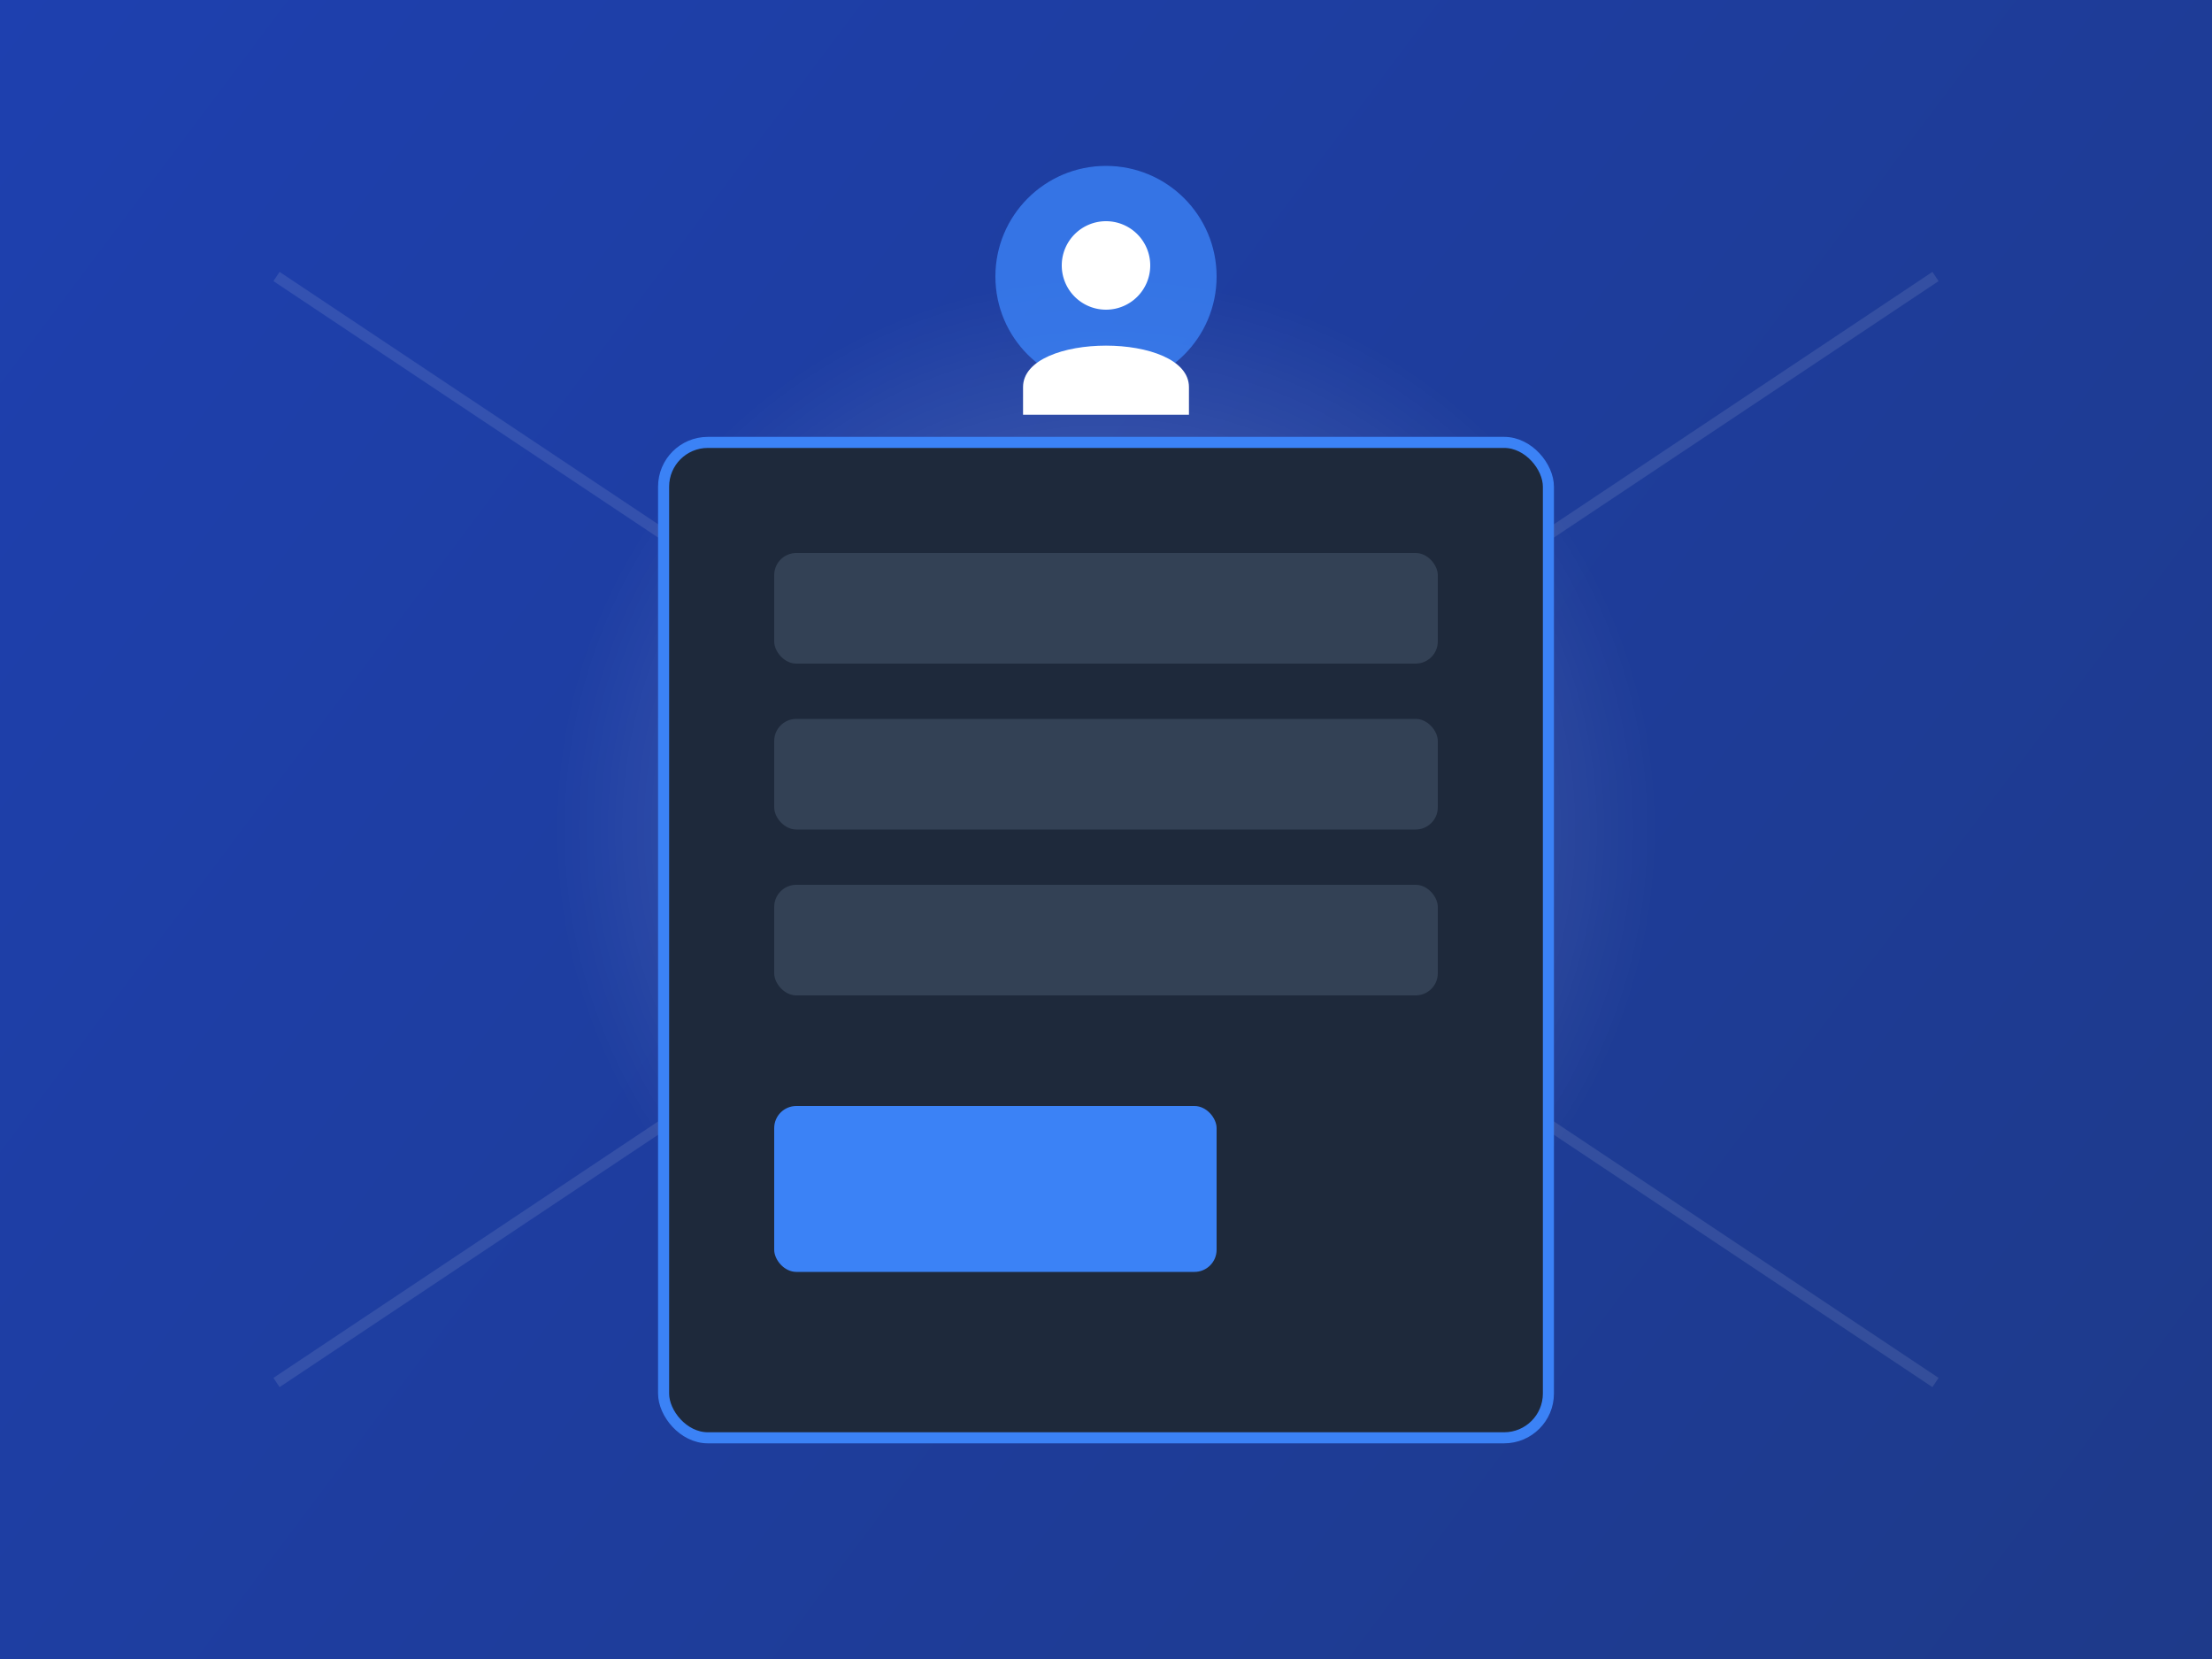<svg width="400" height="300" viewBox="0 0 400 300" fill="none" xmlns="http://www.w3.org/2000/svg">
  <rect x="0" y="0" width="400" height="300" fill="#333333" stroke="none"/>
  <!-- Background -->
  <rect width="400" height="300" fill="url(#paint0_linear)" />
  
  <!-- Decorative elements -->
  <circle cx="200" cy="150" r="100" fill="url(#paint1_radial)" opacity="0.3" />
  <path d="M50 50 L350 250" stroke="rgba(255,255,255,0.1)" stroke-width="2" />
  <path d="M350 50 L50 250" stroke="rgba(255,255,255,0.1)" stroke-width="2" />
  
  <!-- Registration form illustration -->
  <rect x="120" y="80" width="160" height="180" rx="8" fill="#1E293B" stroke="#3B82F6" stroke-width="2" />
  <rect x="140" y="100" width="120" height="20" rx="4" fill="#334155" />
  <rect x="140" y="130" width="120" height="20" rx="4" fill="#334155" />
  <rect x="140" y="160" width="120" height="20" rx="4" fill="#334155" />
  <rect x="140" y="200" width="80" height="30" rx="4" fill="#3B82F6" />
  
  <!-- User icon -->
  <circle cx="200" cy="50" r="20" fill="#3B82F6" opacity="0.8" />
  <path d="M200 40 A8 8 0 0 1 208 48 A8 8 0 0 1 200 56 A8 8 0 0 1 192 48 A8 8 0 0 1 200 40" fill="white" />
  <path d="M185 70 C185 60 215 60 215 70 L215 75 L185 75 L185 70" fill="white" />
  
  <!-- Gradients -->
  <defs>
    <linearGradient id="paint0_linear" x1="0" y1="0" x2="400" y2="300" gradientUnits="userSpaceOnUse">
      <stop stop-color="#1E40AF" />
      <stop offset="1" stop-color="#1E3A8A" />
    </linearGradient>
    <radialGradient id="paint1_radial" cx="0" cy="0" r="1" gradientUnits="userSpaceOnUse" gradientTransform="translate(200 150) rotate(90) scale(100)">
      <stop stop-color="white" />
      <stop offset="1" stop-color="white" stop-opacity="0" />
    </radialGradient>
  </defs>
</svg>